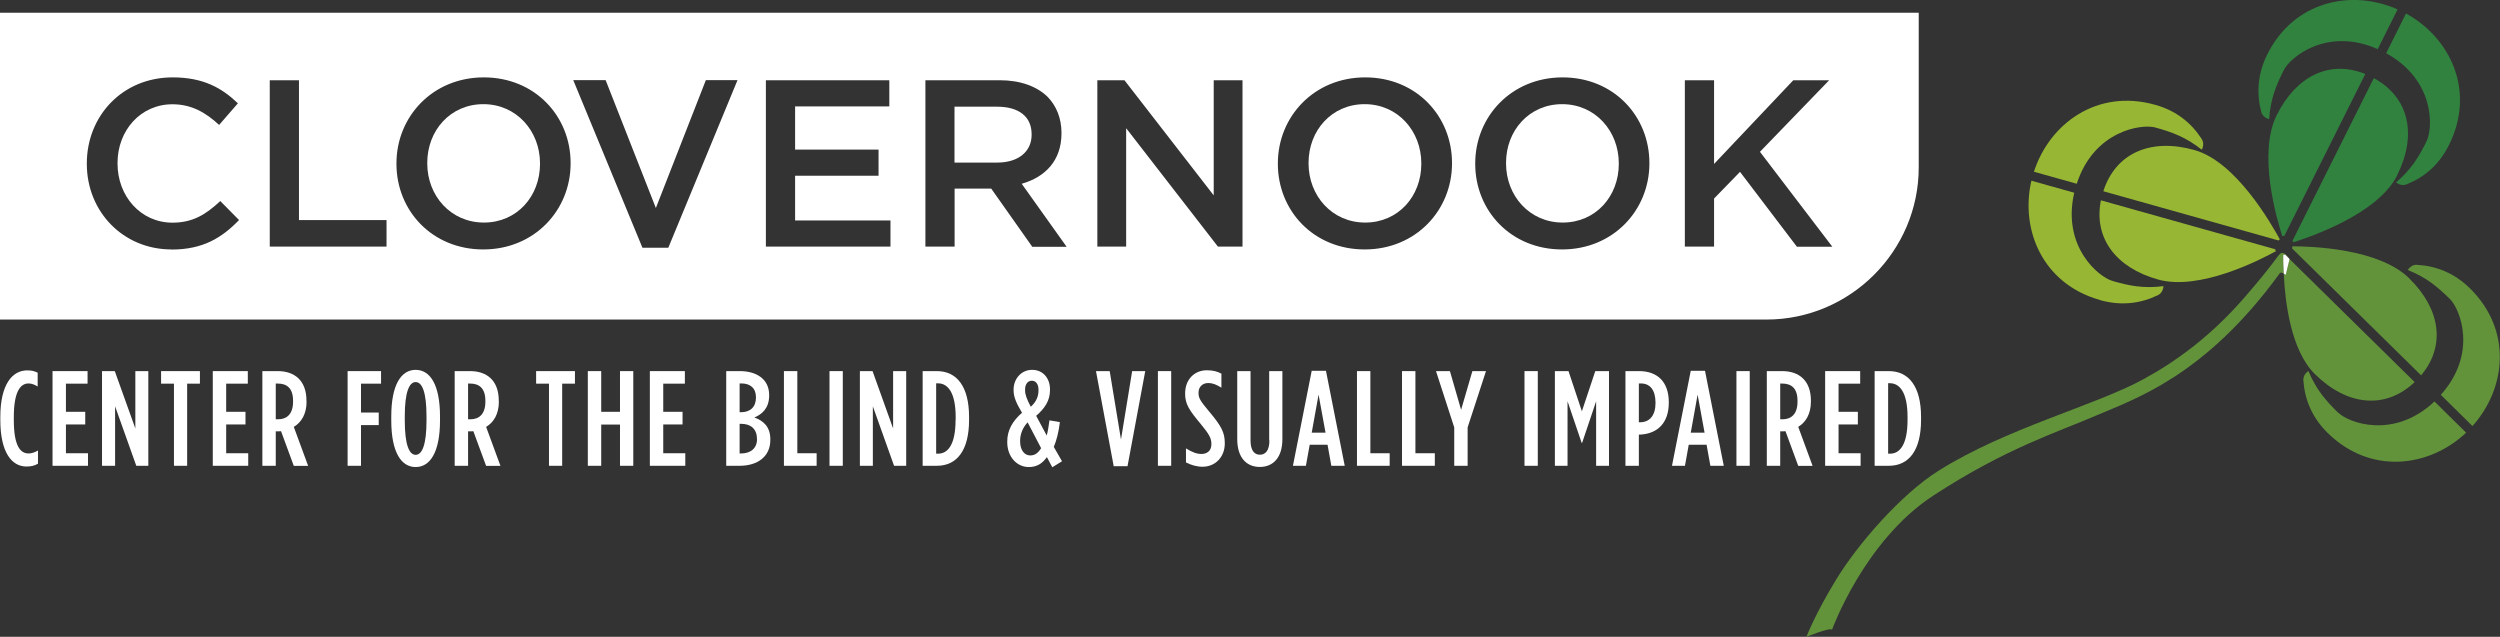 <svg width="212" height="54" viewBox="0 0 212 54" fill="none" xmlns="http://www.w3.org/2000/svg">
<rect x="0" y="0" width="212" height="54" fill="#333333" stroke="none"/>
<g clip-path="url(#clip0_144_3911)">
<path d="M4.455 31.47H7.425V32.534H5.591V34.921H7.228V35.994H5.591V38.435H7.461V39.499H4.455V31.47Z" fill="white"/>
<path d="M8.651 31.47H9.733L11.477 36.334V31.47H12.578V39.499H11.558L9.76 34.456V39.499H8.651V31.47Z" fill="white"/>
<path d="M14.752 32.534H13.66V31.47H16.953V32.534H15.87V39.499H14.752V32.534Z" fill="white"/>
<path d="M18.044 31.47H21.014V32.534H19.18V34.921H20.817V35.994H19.18V38.435H21.05V39.499H18.044V31.47Z" fill="white"/>
<path d="M29.477 31.47H32.313V32.534H30.613V34.984H32.116V36.048H30.613V39.499H29.477V31.47Z" fill="white"/>
<path d="M46.554 32.534H45.463V31.47H48.755V32.534H47.673V39.499H46.554V32.534Z" fill="white"/>
<path d="M49.847 31.47H50.983V34.921H52.575V31.47H53.702V39.499H52.575V36.003H50.983V39.499H49.847V31.47Z" fill="white"/>
<path d="M55.107 31.47H58.077V32.534H56.243V34.921H57.88V35.994H56.243V38.435H58.113V39.499H55.107V31.47Z" fill="white"/>
<path d="M66.477 31.47H67.613V38.435H69.25V39.499H66.477V31.47Z" fill="white"/>
<path d="M71.469 31.47H70.342V39.499H71.469V31.47Z" fill="white"/>
<path d="M72.918 31.47H73.992L75.736 36.334V31.47H76.845V39.499H75.817L74.018 34.456V39.499H72.918V31.47Z" fill="white"/>
<path d="M92.939 31.47H94.102L95.059 37.273L96.007 31.47H97.117L95.614 39.535H94.442L92.939 31.47Z" fill="white"/>
<path d="M99.317 31.47H98.19V39.499H99.317V31.47Z" fill="white"/>
<path d="M112.405 36.691L111.815 33.464L111.233 36.691H112.405ZM111.233 31.443H112.441L114.033 39.499H112.897L112.575 37.711H111.063L110.741 39.499H109.641L111.233 31.443Z" fill="white"/>
<path d="M115.071 31.47H116.207V38.435H117.844V39.499H115.071V31.47Z" fill="white"/>
<path d="M118.891 31.47H120.027V38.435H121.673V39.499H118.891V31.47Z" fill="white"/>
<path d="M123.319 36.244L121.772 31.47H122.953L123.901 34.751L124.858 31.47H126.012L124.455 36.244V39.499H123.319V36.244Z" fill="white"/>
<path d="M130.405 31.47H129.277V39.499H130.405V31.47Z" fill="white"/>
<path d="M131.854 31.47H133.008L134.144 34.877L135.28 31.47H136.443V39.499H135.352V34.027L134.162 37.559H134.126L132.927 34.027V39.499H131.854V31.47Z" fill="white"/>
<path d="M144.548 36.691L143.958 33.464L143.376 36.691H144.548ZM143.376 31.443H144.584L146.176 39.499H145.04L144.718 37.711H143.206L142.884 39.499H141.784L143.376 31.443Z" fill="white"/>
<path d="M148.377 31.47H147.25V39.499H148.377V31.47Z" fill="white"/>
<path d="M154.773 31.47H157.743V32.534H155.909V34.921H157.546V35.994H155.909V38.435H157.779V39.499H154.773V31.47Z" fill="white"/>
<path d="M193.616 21.618L193.759 21.582L194.099 21.913C194.001 21.761 193.75 21.421 193.509 21.448C193.196 21.484 193.214 21.904 190.36 25.194C187.506 28.484 184.563 30.639 181.727 32.176C177.612 34.412 170.097 36.316 164.372 39.928C161.187 41.939 157.546 46.133 155.712 49.136C153.879 52.14 153.19 54 153.19 54C153.19 54 155.203 53.178 155.355 53.401C155.355 53.401 158.083 45.846 163.952 42.02C170.124 37.988 174.57 36.62 177.782 35.225C181.003 33.831 186.978 31.917 193.33 23.165C193.393 23.075 193.545 23.129 193.661 23.2C193.625 22.503 193.625 21.94 193.616 21.618Z" fill="#62933B"/>
<path d="M203.278 14.859C204.986 11.435 204.306 8.261 201.301 6.625L194.403 20.42L194.484 20.545C195.888 20.089 201.632 18.167 203.287 14.859H203.278Z" fill="#31823F"/>
<path d="M205.774 11.98C205.139 13.258 204.512 14.34 203.188 15.467C203.188 15.467 203.6 15.824 204.074 15.637C205.586 15.029 206.838 13.974 207.67 12.302C209.96 7.724 207.787 3.201 204.029 1.144L202.347 4.515C206.516 6.804 206.319 10.88 205.774 11.98Z" fill="#31823F"/>
<path d="M193.07 9.754C191.442 13.008 193.052 18.515 193.536 20.017L193.714 20L200.576 6.276C197.561 5.051 194.725 6.437 193.07 9.754Z" fill="#31823F"/>
<path d="M192.426 10.103C192.534 8.368 193.026 7.215 193.67 5.937C194.216 4.846 197.338 2.262 201.632 4.166L203.314 0.796C199.422 -0.93 194.538 0.063 192.265 4.613C191.433 6.285 191.344 7.921 191.755 9.495C191.89 9.995 192.417 10.103 192.417 10.103H192.426Z" fill="#31823F"/>
<path d="M204.969 22.449C204.45 22.422 204.181 22.896 204.181 22.896C205.801 23.54 206.74 24.363 207.76 25.364C208.628 26.222 210.121 29.986 206.981 33.482L209.665 36.128C212.51 32.963 213.074 28.01 209.442 24.443C208.109 23.138 206.579 22.548 204.951 22.458L204.969 22.449Z" fill="#62933B"/>
<path d="M198.277 35.002C197.257 34 196.425 33.071 195.754 31.461C195.754 31.461 195.289 31.738 195.325 32.257C195.441 33.884 196.058 35.404 197.382 36.709C201.032 40.294 206.006 39.633 209.128 36.691L206.444 34.045C202.982 37.299 199.154 35.851 198.286 34.993L198.277 35.002Z" fill="#62933B"/>
<path d="M193.831 23.308C193.831 23.308 193.75 23.245 193.661 23.2C193.777 25.623 194.26 29.718 196.318 31.738C199.046 34.42 202.285 34.751 204.763 32.4L194.099 21.913L194.144 21.984L193.822 23.308H193.831Z" fill="#62933B"/>
<path d="M204.316 23.612C201.721 21.055 195.987 20.894 194.403 20.885L194.368 21.064L205.309 31.828C207.402 29.342 206.964 26.222 204.316 23.62V23.612Z" fill="#62933B"/>
<path d="M193.616 21.618C193.616 21.949 193.616 22.512 193.661 23.2C193.75 23.254 193.831 23.308 193.831 23.308L194.153 21.984C194.153 21.984 194.135 21.957 194.108 21.913L193.768 21.582L193.625 21.618H193.616Z" fill="white"/>
<path d="M178.363 16.218L193.222 20.393L193.33 20.295C192.614 19.007 189.644 13.723 186.084 12.722C182.398 11.685 179.401 12.963 178.363 16.218Z" fill="#97B634"/>
<path d="M182.792 10.818C184.169 11.202 185.35 11.614 186.71 12.695C186.71 12.695 186.987 12.23 186.71 11.792C185.824 10.425 184.554 9.387 182.756 8.887C177.836 7.501 173.792 10.487 172.477 14.564L176.109 15.583C177.567 11.068 181.62 10.478 182.801 10.818H182.792Z" fill="#97B634"/>
<path d="M178.095 25.453C179.893 25.954 181.521 25.739 182.988 25.033C183.454 24.809 183.463 24.264 183.463 24.264C181.736 24.488 180.51 24.219 179.142 23.826C177.97 23.495 174.839 20.92 175.894 16.343L172.262 15.324C171.305 19.472 173.202 24.076 178.095 25.444V25.453Z" fill="#97B634"/>
<path d="M182.997 23.701C186.504 24.684 191.603 22.065 192.99 21.305L192.936 21.135L178.158 16.987C177.522 20.17 179.419 22.7 182.997 23.701Z" fill="#97B634"/>
<path d="M162.708 14.197V1.082H0V27.098H149.799C156.902 27.098 162.708 21.287 162.708 14.197ZM14.546 21.153C10.431 21.153 7.362 17.943 7.362 13.893V13.858C7.362 9.843 10.368 6.562 14.644 6.562C17.248 6.562 18.822 7.465 20.173 8.762L18.581 10.594C17.453 9.548 16.237 8.842 14.627 8.842C11.925 8.842 9.966 11.059 9.966 13.822V13.867C9.966 16.629 11.925 18.882 14.627 18.882C16.362 18.882 17.471 18.176 18.679 17.049L20.271 18.659C18.795 20.187 17.185 21.162 14.537 21.162L14.546 21.153ZM32.778 20.912H22.875V6.804H25.353V18.659H32.778V20.912ZM48.388 13.858C48.388 17.827 45.32 21.153 40.981 21.153C36.642 21.153 33.619 17.863 33.619 13.893V13.858C33.619 9.888 36.687 6.562 41.026 6.562C45.365 6.562 48.388 9.852 48.388 13.822V13.867V13.858ZM56.663 21.01H54.48L48.612 6.795H51.358L55.617 17.639L59.857 6.795H62.541L56.672 21.01H56.663ZM75.521 20.912H64.947V6.804H75.414V9.021H67.425V12.686H74.501V14.904H67.425V18.694H75.512V20.912H75.521ZM87.527 20.912L84.056 15.994H80.951V20.912H78.474V6.804H84.771C86.543 6.804 87.938 7.331 88.842 8.216C89.584 8.985 90.014 10.031 90.014 11.265V11.31C90.014 13.625 88.627 15.02 86.641 15.583L90.452 20.93H87.527V20.912ZM105.356 20.912H103.28L95.498 10.871V20.912H93.055V6.804H95.354L102.923 16.567V6.804H105.365V20.921L105.356 20.912ZM123.131 13.858C123.131 17.827 120.063 21.153 115.724 21.153C111.385 21.153 108.362 17.863 108.362 13.893V13.858C108.362 9.888 111.43 6.562 115.769 6.562C120.108 6.562 123.131 9.852 123.131 13.822V13.867V13.858ZM139.869 13.858C139.869 17.827 136.801 21.153 132.462 21.153C128.123 21.153 125.099 17.863 125.099 13.893V13.858C125.099 9.888 128.168 6.562 132.507 6.562C136.845 6.562 139.869 9.852 139.869 13.822V13.867V13.858ZM145.353 16.817V20.912H142.875V6.804H145.353V13.902L152.071 6.804H155.113L149.244 12.874L155.381 20.921H152.376L147.554 14.573L145.353 16.835V16.817Z" fill="white"/>
<path d="M87.482 11.435V11.39C87.482 9.879 86.391 9.048 84.557 9.048H80.942V13.786H84.575C86.355 13.786 87.482 12.856 87.482 11.426V11.435Z" fill="white"/>
<path d="M132.471 8.833C129.671 8.833 127.712 11.068 127.712 13.813V13.857C127.712 16.602 129.707 18.873 132.516 18.873C135.325 18.873 137.275 16.638 137.275 13.893V13.857C137.275 11.113 135.28 8.833 132.471 8.833Z" fill="white"/>
<path d="M40.99 8.833C38.19 8.833 36.231 11.068 36.231 13.813V13.857C36.231 16.602 38.226 18.873 41.035 18.873C43.844 18.873 45.794 16.638 45.794 13.893V13.857C45.794 11.113 43.799 8.833 40.99 8.833Z" fill="white"/>
<path d="M115.724 8.833C112.924 8.833 110.965 11.068 110.965 13.813V13.857C110.965 16.602 112.96 18.873 115.769 18.873C118.578 18.873 120.528 16.638 120.528 13.893V13.857C120.528 11.113 118.533 8.833 115.724 8.833Z" fill="white"/>
<path d="M1.172 35.628V35.35C1.172 33.258 1.709 32.516 2.415 32.516C2.675 32.516 2.907 32.606 3.194 32.776V31.604C2.907 31.47 2.702 31.408 2.308 31.408C1.056 31.408 0.027 32.579 0.027 35.359V35.61C0.027 38.363 0.993 39.561 2.245 39.561C2.639 39.561 2.934 39.49 3.221 39.32V38.202C2.934 38.372 2.666 38.453 2.424 38.453C1.709 38.453 1.172 37.791 1.172 35.619V35.628Z" fill="white"/>
<path d="M25.988 34.054V33.974C25.988 32.266 24.977 31.47 23.555 31.47H22.248V39.499H23.384V36.575H23.68C23.724 36.575 23.778 36.566 23.832 36.566L24.914 39.508H26.131L24.914 36.2C25.549 35.824 25.997 35.118 25.997 34.054H25.988ZM24.852 34.063C24.852 35.1 24.333 35.556 23.581 35.556H23.384V32.525H23.546C24.306 32.525 24.852 32.892 24.852 33.991V34.063Z" fill="white"/>
<path d="M35.247 31.363C34.03 31.363 33.18 32.605 33.18 35.314V35.654C33.18 38.363 34.03 39.606 35.247 39.606C36.464 39.606 37.313 38.363 37.313 35.654V35.314C37.313 32.605 36.464 31.363 35.247 31.363ZM36.168 35.654C36.168 37.728 35.793 38.569 35.247 38.569C34.701 38.569 34.325 37.728 34.325 35.654V35.314C34.325 33.24 34.701 32.4 35.247 32.4C35.793 32.4 36.168 33.24 36.168 35.314V35.654Z" fill="white"/>
<path d="M42.296 34.054V33.974C42.296 32.266 41.285 31.47 39.863 31.47H38.557V39.499H39.693V36.575H39.988C40.033 36.575 40.087 36.566 40.14 36.566L41.223 39.508H42.439L41.223 36.2C41.858 35.824 42.305 35.118 42.305 34.054H42.296ZM41.16 34.063C41.16 35.1 40.641 35.556 39.89 35.556H39.693V32.525H39.854C40.614 32.525 41.16 32.892 41.16 33.991V34.063Z" fill="white"/>
<path d="M63.972 35.404C64.607 35.136 65.225 34.626 65.225 33.544V33.5C65.225 32.096 64.079 31.47 62.747 31.47H61.584V39.499H62.72C64.258 39.499 65.323 38.703 65.323 37.317V37.237C65.323 36.191 64.724 35.663 63.963 35.404H63.972ZM62.72 32.516H62.881C63.614 32.516 64.106 32.91 64.106 33.687V33.705C64.106 34.51 63.623 34.957 62.836 34.957H62.72V32.516ZM64.196 37.237C64.196 38.015 63.659 38.453 62.836 38.453H62.72V35.94H62.854C63.668 35.94 64.187 36.387 64.187 37.192V37.237H64.196Z" fill="white"/>
<path d="M79.448 31.47H78.241V39.499H79.448C81.148 39.499 82.177 38.193 82.177 35.61V35.359C82.177 32.776 81.139 31.47 79.448 31.47ZM81.032 35.61C81.032 37.702 80.379 38.471 79.556 38.471H79.386V32.507H79.547C80.37 32.507 81.041 33.276 81.041 35.368V35.619L81.032 35.61Z" fill="white"/>
<path d="M89.879 35.797L88.994 35.645C88.922 36.182 88.86 36.584 88.761 36.933L87.867 35.261C88.6 34.626 89.039 33.973 89.039 33.088V33.008C89.039 32.087 88.457 31.363 87.527 31.363C86.596 31.363 85.952 32.132 85.952 33.035V33.106C85.952 33.669 86.194 34.206 86.668 35.002C85.863 35.699 85.415 36.486 85.415 37.433V37.505C85.415 38.721 86.221 39.606 87.24 39.606C87.965 39.606 88.403 39.275 88.779 38.765L89.235 39.624L90.058 39.114L89.361 37.898C89.593 37.344 89.772 36.673 89.879 35.788V35.797ZM86.927 33.017C86.927 32.605 87.142 32.284 87.5 32.284C87.858 32.284 88.064 32.605 88.064 33.044V33.115C88.064 33.607 87.876 34.081 87.41 34.492C87.079 33.857 86.927 33.473 86.927 33.106V33.026V33.017ZM87.366 38.622C86.847 38.622 86.507 38.131 86.507 37.442V37.362C86.507 36.843 86.713 36.271 87.142 35.815L88.287 38.005C88.046 38.399 87.768 38.622 87.366 38.622Z" fill="white"/>
<path d="M101.634 33.321V33.294C101.634 32.784 102.001 32.48 102.457 32.48C102.824 32.48 103.137 32.606 103.576 32.874V31.685C103.218 31.497 102.878 31.399 102.332 31.399C101.294 31.399 100.498 32.176 100.498 33.366V33.383C100.498 34.286 100.856 34.796 101.84 35.976C102.574 36.861 102.726 37.192 102.726 37.648V37.675C102.726 38.229 102.359 38.497 101.876 38.497C101.482 38.497 101.071 38.336 100.57 38.023V39.213C100.99 39.427 101.456 39.579 101.983 39.579C103.03 39.579 103.862 38.783 103.862 37.603V37.585C103.862 36.682 103.585 36.137 102.52 34.877C101.787 34 101.634 33.759 101.634 33.321Z" fill="white"/>
<path d="M107.646 37.344C107.646 38.184 107.324 38.56 106.841 38.56C106.358 38.56 106.045 38.184 106.045 37.344V31.47H104.918V37.237C104.918 38.819 105.714 39.597 106.832 39.597C107.95 39.597 108.746 38.819 108.746 37.237V31.47H107.628V37.344H107.646Z" fill="white"/>
<path d="M139.01 31.47H137.838V39.499H138.975V36.852H139.109C140.558 36.772 141.515 35.869 141.515 34.143V34.117C141.515 32.337 140.504 31.47 139.001 31.47H139.01ZM140.388 34.179C140.388 35.243 139.878 35.788 139.127 35.806H138.975V32.516H139.144C139.905 32.516 140.388 33.044 140.388 34.161V34.188V34.179Z" fill="white"/>
<path d="M152.483 36.2C153.118 35.824 153.565 35.118 153.565 34.054V33.974C153.565 32.266 152.554 31.47 151.132 31.47H149.826V39.499H150.962V36.575H151.257C151.302 36.575 151.356 36.566 151.409 36.566L152.492 39.508H153.708L152.492 36.2H152.483ZM152.429 34.063C152.429 35.1 151.91 35.556 151.159 35.556H150.962V32.525H151.123C151.883 32.525 152.429 32.892 152.429 33.991V34.063Z" fill="white"/>
<path d="M162.905 35.61V35.359C162.905 32.776 161.867 31.47 160.176 31.47H158.969V39.499H160.176C161.876 39.499 162.905 38.193 162.905 35.61ZM160.105 32.498H160.266C161.089 32.498 161.76 33.267 161.76 35.359V35.61C161.76 37.702 161.107 38.471 160.284 38.471H160.114V32.507L160.105 32.498Z" fill="white"/>
</g>
<defs>
<clipPath id="clip0_144_3911">
<rect width="212" height="54" fill="white"/>
</clipPath>
</defs>
</svg>
